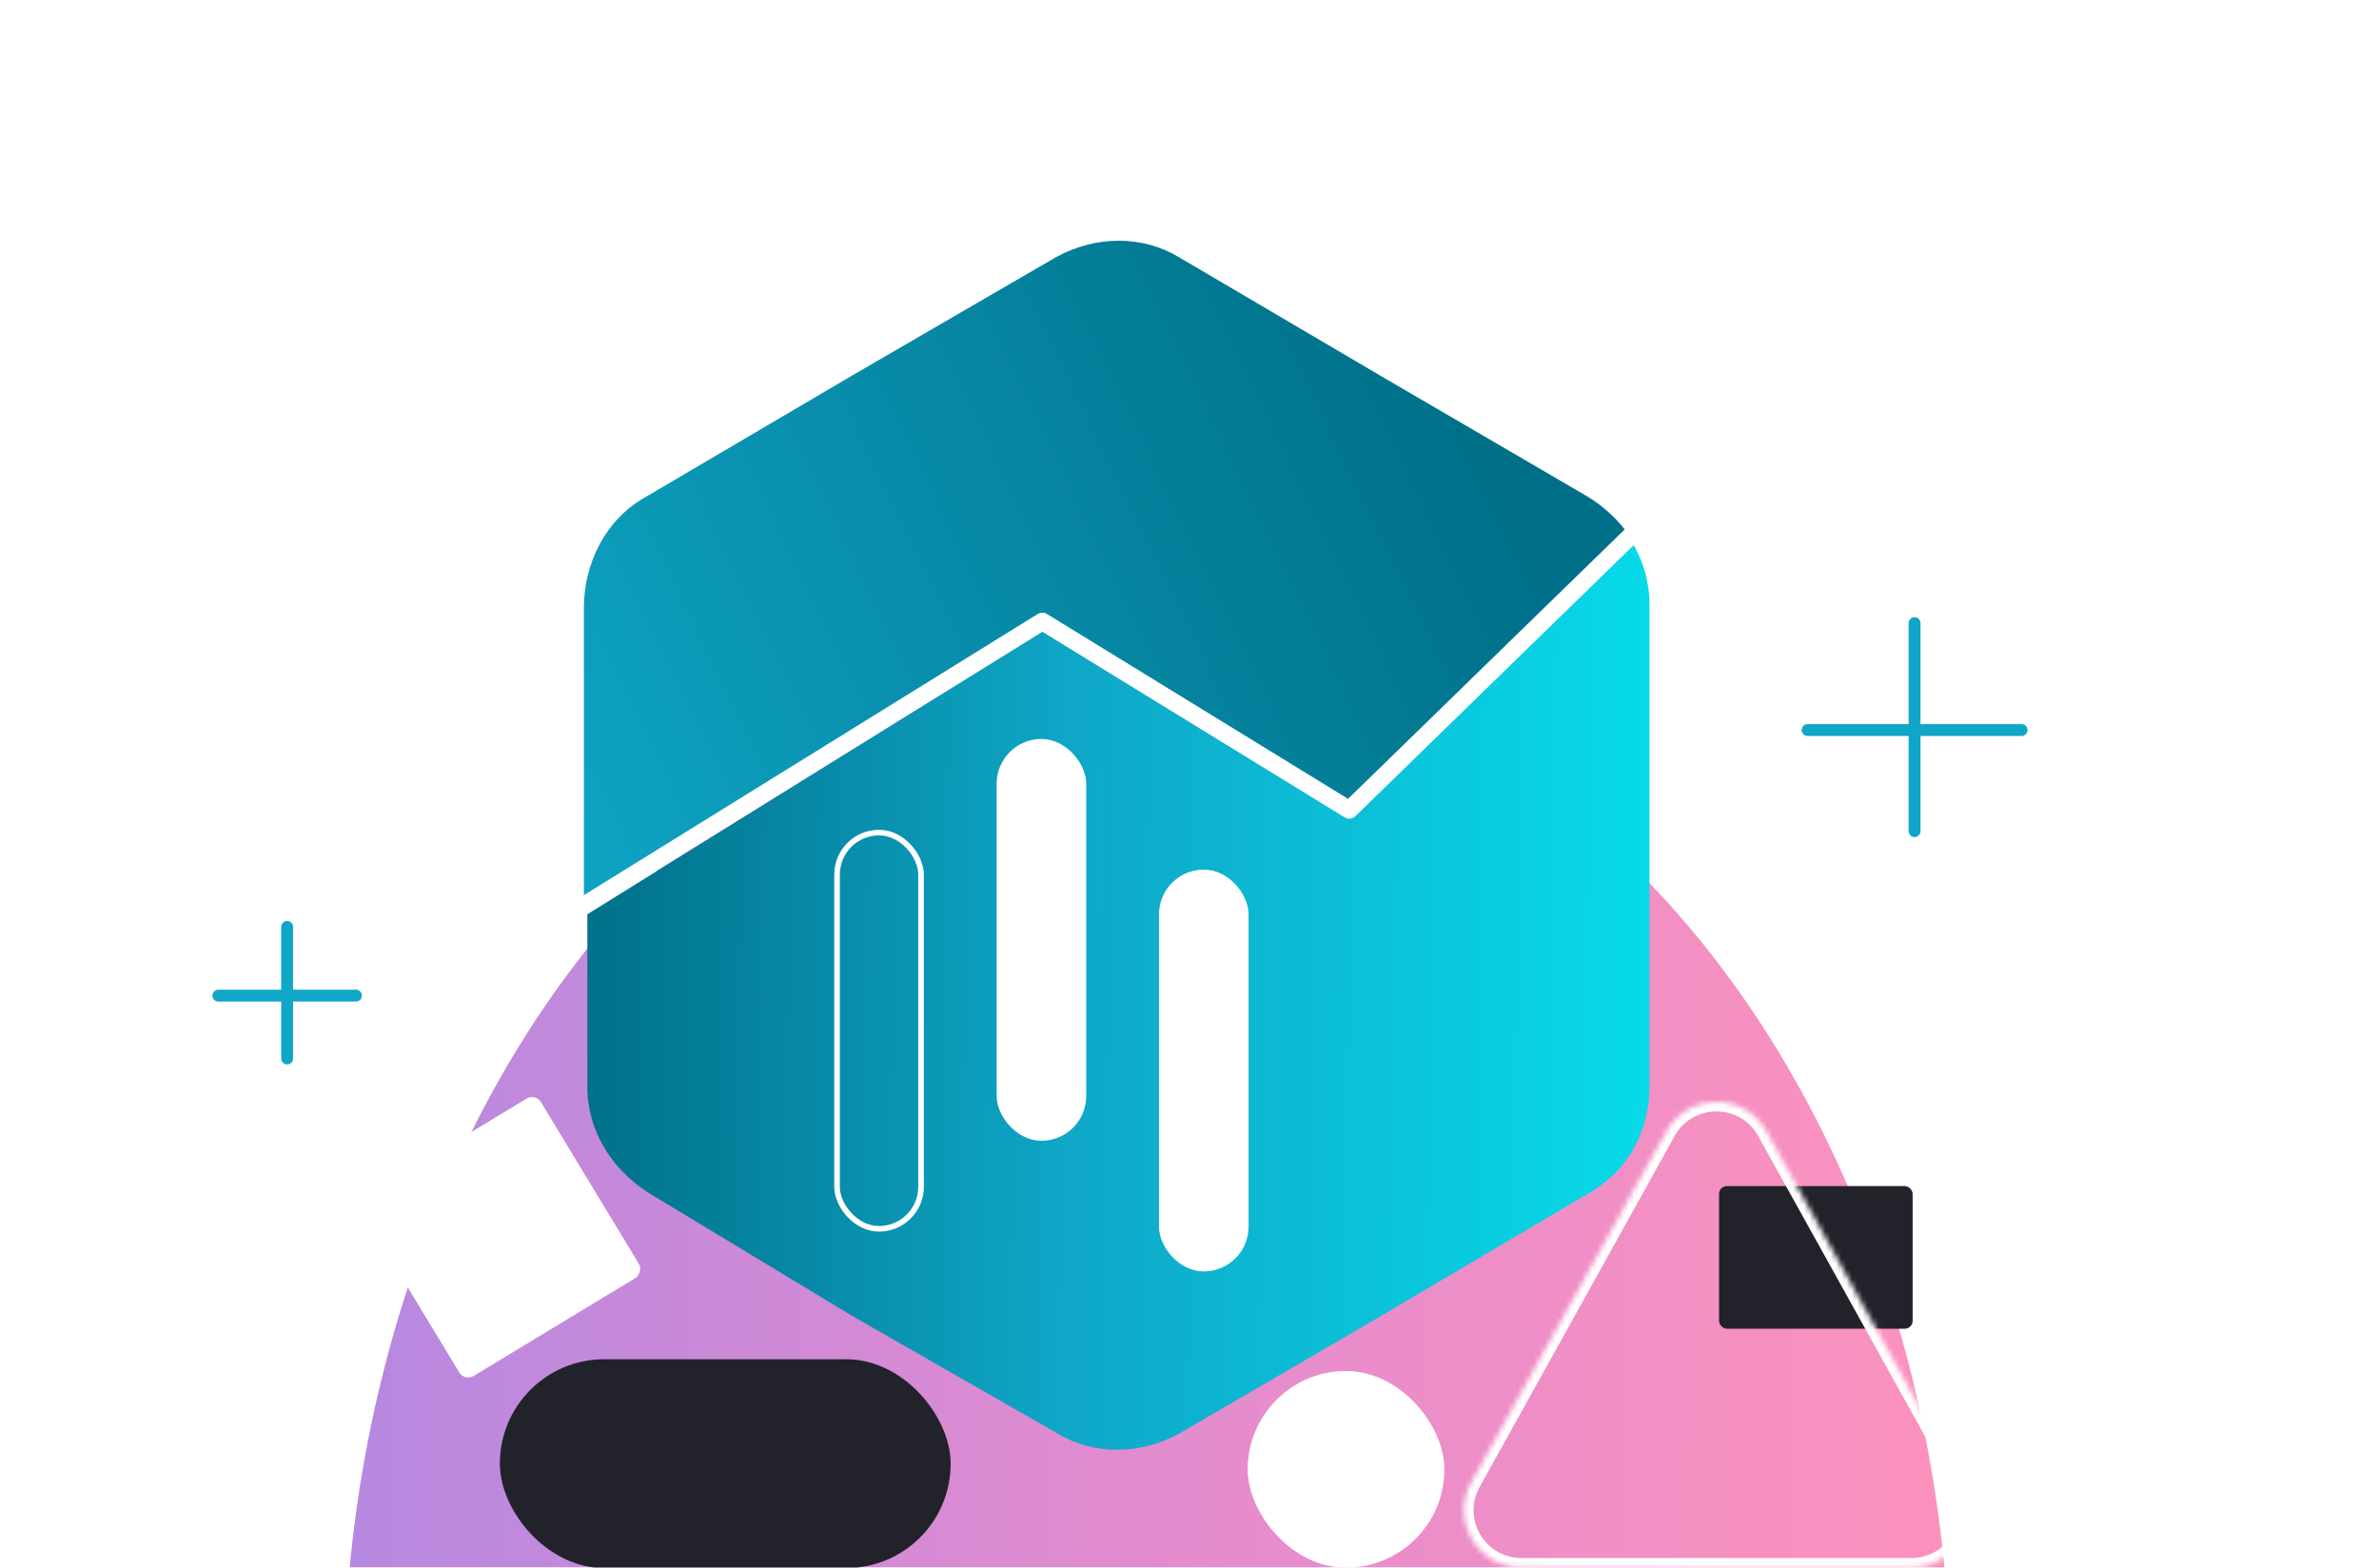 <svg width="449" height="296" viewBox="0 0 449 296" fill="none" xmlns="http://www.w3.org/2000/svg">
<g clip-path="url(#clip0_1364_5077)">
<g filter="url(#filter0_f_1364_5077)">
<ellipse cx="216.488" cy="320" rx="151.642" ry="196.445" fill="url(#paint0_linear_1364_5077)" fill-opacity="0.6"/>
</g>
<rect x="235.482" y="258.795" width="37.124" height="37.124" rx="18.562" fill="white"/>
<rect x="101.076" y="206.352" width="39.613" height="39.613" rx="1.958" transform="rotate(58.812 101.076 206.352)" fill="white"/>
<rect x="94.336" y="256.576" width="85.085" height="39.418" rx="19.709" fill="#22222B"/>
<rect x="324.447" y="223.894" width="36.533" height="26.919" rx="1.468" fill="#22222B"/>
<mask id="path-6-inside-1_1364_5077" fill="white">
<path d="M314.491 213.572C318.61 206.156 329.277 206.156 333.397 213.572L370.197 279.821C374.2 287.029 368.989 295.886 360.744 295.886H287.144C278.899 295.886 273.687 287.029 277.691 279.821L314.491 213.572Z"/>
</mask>
<path d="M277.691 279.821L279.256 280.691L277.691 279.821ZM370.197 279.821L371.762 278.952L370.197 279.821ZM333.397 213.572L331.831 214.442L333.397 213.572ZM314.491 213.572L312.925 212.703L314.491 213.572ZM331.831 214.442L368.631 280.691L371.762 278.952L334.962 212.703L331.831 214.442ZM360.744 294.095H287.144V297.677H360.744V294.095ZM279.256 280.691L316.056 214.442L312.925 212.703L276.125 278.952L279.256 280.691ZM287.144 294.095C280.264 294.095 275.915 286.705 279.256 280.691L276.125 278.952C271.459 287.353 277.533 297.677 287.144 297.677V294.095ZM368.631 280.691C371.972 286.705 367.623 294.095 360.744 294.095V297.677C370.354 297.677 376.429 287.353 371.762 278.952L368.631 280.691ZM334.962 212.703C330.16 204.058 317.727 204.058 312.925 212.703L316.056 214.442C319.494 208.253 328.394 208.253 331.831 214.442L334.962 212.703Z" fill="white" mask="url(#path-6-inside-1_1364_5077)"/>
<path d="M261.6 71.546L298.593 93.126C301.769 94.887 304.579 97.265 306.769 100.104L254.451 151.061L197.483 116.076C197.018 115.791 196.432 115.792 195.968 116.079L110.201 169.222V114.707C110.201 106.355 114.311 98.003 121.844 93.823L160.89 70.849L199.255 48.572C206.793 44.396 215.697 44.396 222.549 48.572L261.6 71.546Z" fill="url(#paint1_linear_1364_5077)"/>
<path d="M110.857 172.577V205.144C110.857 214.186 116.312 221.84 123.814 226.013L160.631 248.275L199.495 270.537C206.314 274.71 215.176 274.71 222.678 270.537L260.86 248.275L299.72 225.317C307.221 221.144 311.311 213.49 311.311 205.144V114.017C311.309 109.82 310.134 105.924 308.126 102.536L255.621 153.885C255.15 154.346 254.428 154.426 253.868 154.081L196.975 118.999L110.857 172.577Z" fill="url(#paint2_linear_1364_5077)"/>
<path d="M362.465 117.617C362.465 116.999 361.964 116.498 361.346 116.498C360.728 116.498 360.227 116.999 360.227 117.617H362.465ZM360.227 156.887C360.227 157.505 360.728 158.006 361.346 158.006C361.964 158.006 362.465 157.505 362.465 156.887H360.227ZM381.546 138.926C382.164 138.926 382.665 138.425 382.665 137.807C382.665 137.189 382.164 136.688 381.546 136.688L381.546 138.926ZM341.156 136.688C340.538 136.688 340.037 137.189 340.037 137.807C340.037 138.425 340.538 138.926 341.156 138.926L341.156 136.688ZM360.227 117.617V156.887H362.465V117.617H360.227ZM381.546 136.688L341.156 136.688L341.156 138.926L381.546 138.926L381.546 136.688Z" fill="#0FA6C7"/>
<path d="M55.311 174.958C55.311 174.34 54.81 173.839 54.192 173.839C53.574 173.839 53.073 174.34 53.073 174.958H55.311ZM53.073 199.807C53.073 200.425 53.574 200.926 54.192 200.926C54.81 200.926 55.311 200.425 55.311 199.807H53.073ZM67.181 189.056C67.799 189.056 68.3 188.555 68.3 187.937C68.3 187.319 67.799 186.818 67.181 186.818V189.056ZM41.213 186.818C40.595 186.818 40.094 187.319 40.094 187.937C40.094 188.555 40.595 189.056 41.213 189.056L41.213 186.818ZM53.073 174.958V199.807H55.311V174.958H53.073ZM67.181 186.818L41.213 186.818L41.213 189.056L67.181 189.056V186.818Z" fill="#0FA6C7"/>
<path d="M96.262 179.557L196.729 117.306L254.654 152.878L337.815 71.879M337.815 71.879L309.003 73.918M337.815 71.879V97.501" stroke="white" stroke-width="3.313" stroke-linecap="round" stroke-linejoin="round"/>
<rect x="157.981" y="157.161" width="15.851" height="74.794" rx="7.926" stroke="white" stroke-width="1.057"/>
<rect x="188.1" y="139.49" width="16.908" height="75.85" rx="8.454" fill="white"/>
<rect x="219.273" y="164.675" width="15.851" height="74.794" rx="7.926" fill="white" stroke="white" stroke-width="1.057"/>
</g>
<defs>
<filter id="filter0_f_1364_5077" x="-0.082" y="58.627" width="433.139" height="522.747" filterUnits="userSpaceOnUse" color-interpolation-filters="sRGB">
<feFlood flood-opacity="0" result="BackgroundImageFix"/>
<feBlend mode="normal" in="SourceGraphic" in2="BackgroundImageFix" result="shape"/>
<feGaussianBlur stdDeviation="32.464" result="effect1_foregroundBlur_1364_5077"/>
</filter>
<linearGradient id="paint0_linear_1364_5077" x1="64.846" y1="315.209" x2="368.11" y2="317.636" gradientUnits="userSpaceOnUse">
<stop stop-color="#8539CC"/>
<stop offset="0.494" stop-color="#D03EAF"/>
<stop offset="1" stop-color="#F94990"/>
</linearGradient>
<linearGradient id="paint1_linear_1364_5077" x1="276.866" y1="80.841" x2="99.633" y2="166.454" gradientUnits="userSpaceOnUse">
<stop stop-color="#007089"/>
<stop offset="1" stop-color="#0FA6C7"/>
</linearGradient>
<linearGradient id="paint2_linear_1364_5077" x1="110.857" y1="133.841" x2="311.282" y2="136.274" gradientUnits="userSpaceOnUse">
<stop stop-color="#007089"/>
<stop offset="0.454" stop-color="#0FA6C7"/>
<stop offset="1" stop-color="#07DAE8"/>
</linearGradient>
<clipPath id="clip0_1364_5077">
<rect width="448.057" height="295.887" fill="white"/>
</clipPath>
</defs>
</svg>
